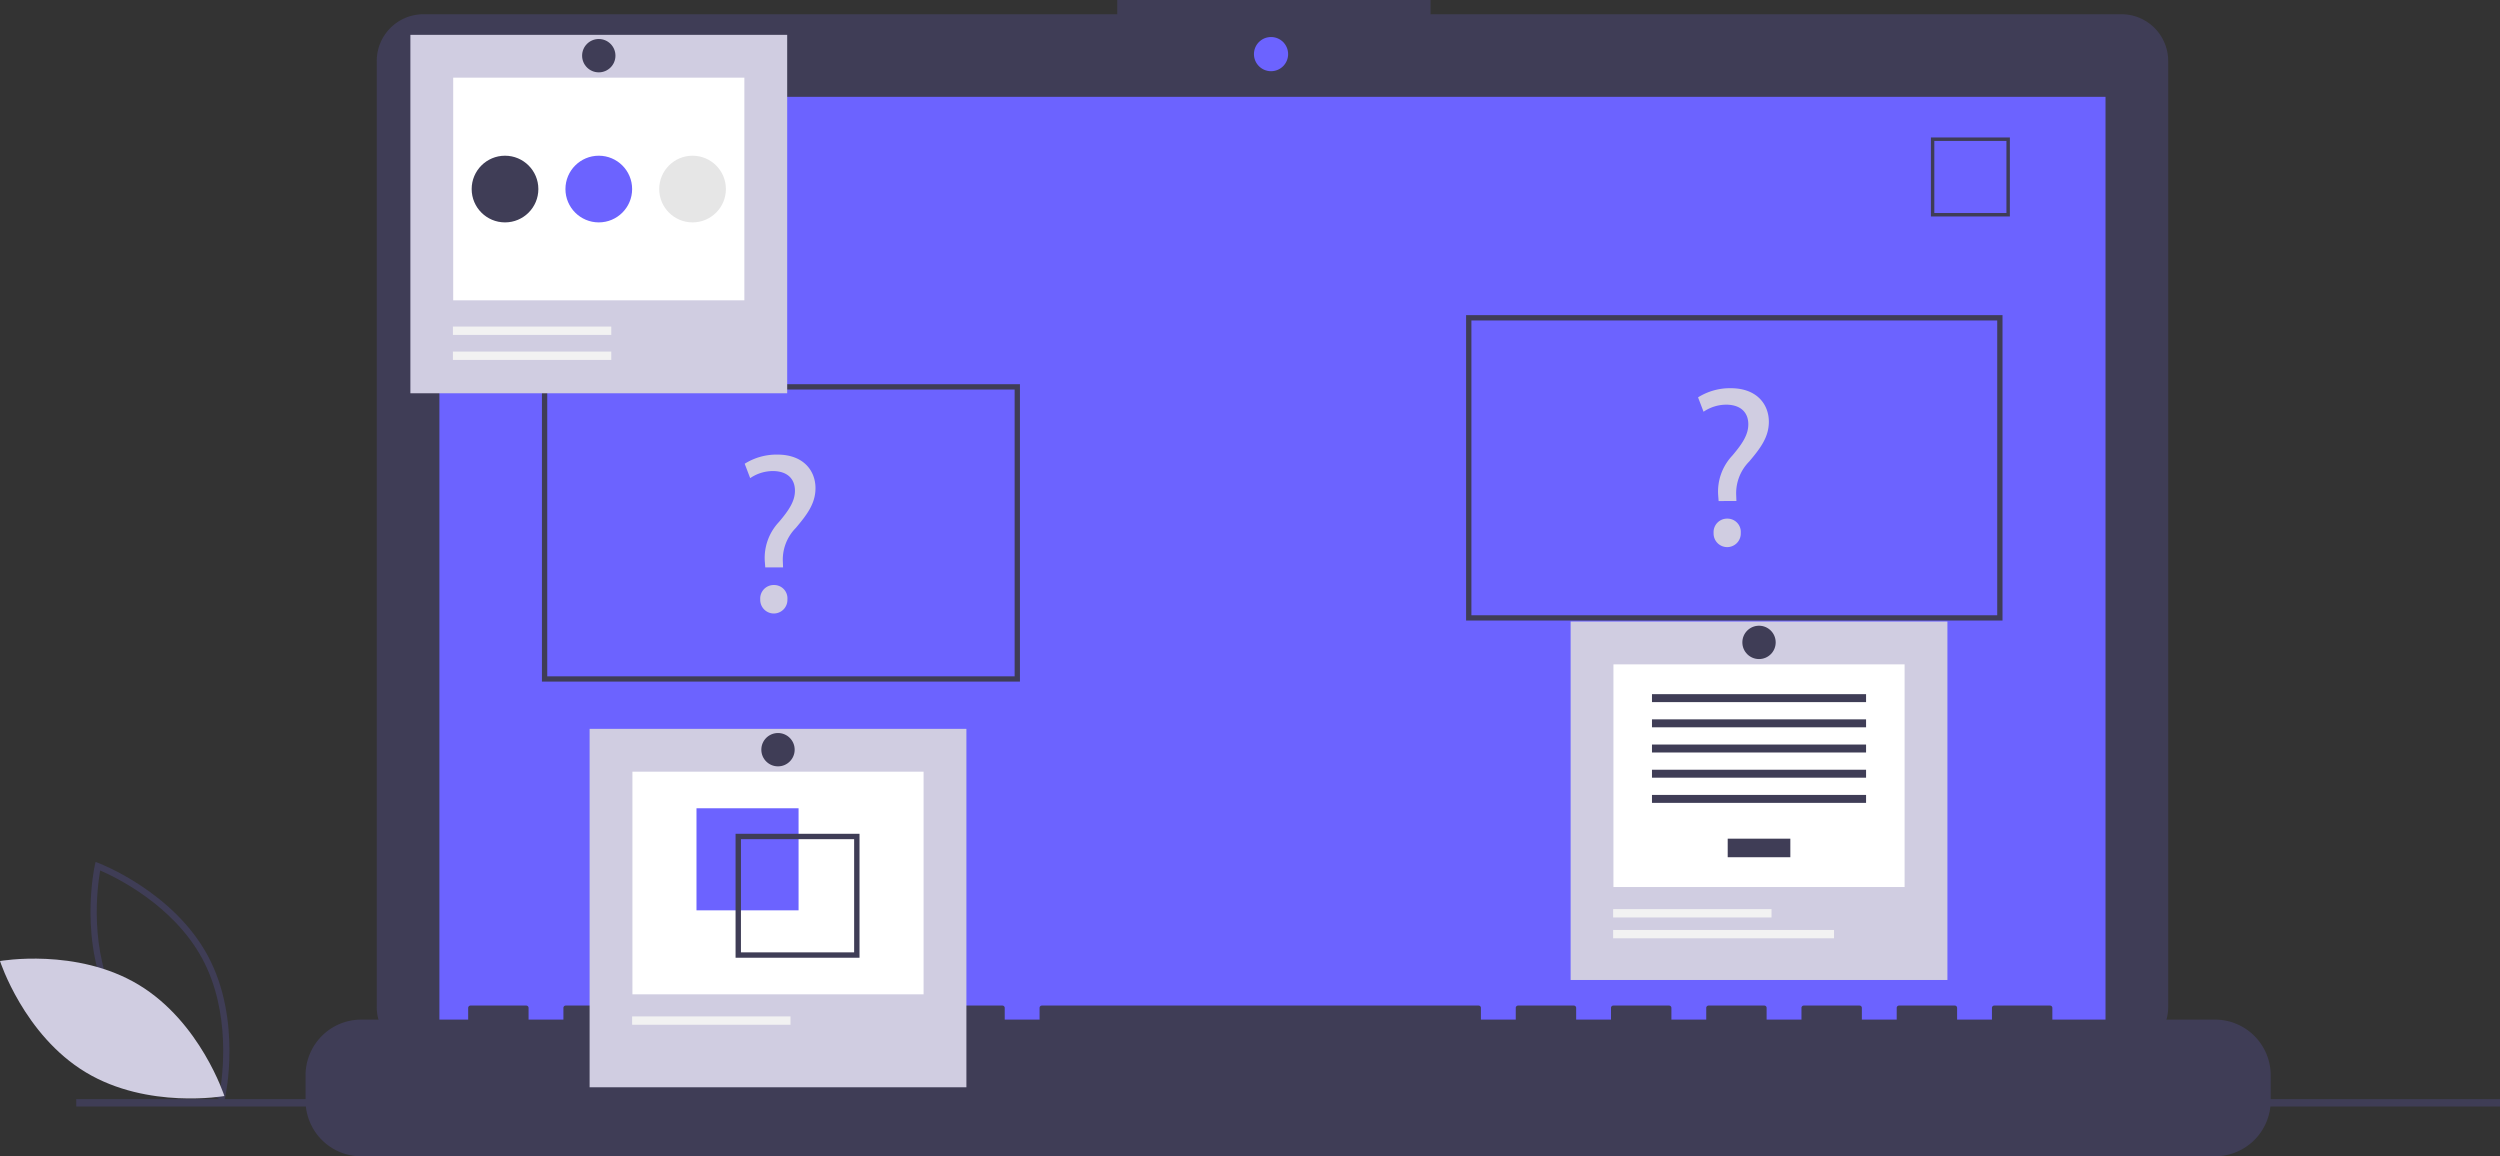 <svg xmlns="http://www.w3.org/2000/svg" width="409.609" height="189.453" viewBox="0 0 409.609 189.453"><rect x="0" y="0" width="409.609" height="189.453" fill="#333333" stroke="none"/><path d="M185.311,596l-.551-.206c-.121-.046-12.18-4.666-17.828-15.141s-2.883-23.09-2.854-23.215l.13-.575.551.207c.121.046,12.179,4.666,17.828,15.141s2.883,23.09,2.854,23.216Zm-17.475-15.836c4.776,8.857,14.3,13.4,16.719,14.434.459-2.588,1.9-13.052-2.873-21.9s-14.3-13.395-16.719-14.434c-.459,2.589-1.9,13.052,2.873,21.9Z" transform="translate(-148.548 -415.639)" fill="#3f3d56"></path><path d="M152,597.542c10.152,6.107,14.061,18.239,14.061,18.239s-12.549,2.229-22.7-3.878S129.3,593.664,129.3,593.664,141.847,591.435,152,597.542Z" transform="translate(-129.298 -436.204)" fill="#d0cde1"></path><path d="M557.023,234.623h-113.2V232.29h-51.33v2.333H278.825a7.657,7.657,0,0,0-7.657,7.657V397.287a7.657,7.657,0,0,0,7.657,7.657h278.2a7.657,7.657,0,0,0,7.657-7.657V242.28a7.657,7.657,0,0,0-7.658-7.657Z" transform="translate(-209.439 -232.29)" fill="#3f3d56"></path><rect width="272.981" height="153.989" transform="translate(71.994 15.866)" fill="#6c63ff"></rect><ellipse cx="2.8" cy="2.8" rx="2.8" ry="2.8" transform="translate(205.451 6.066)" fill="#6c63ff"></ellipse><path d="M869.336,297H856.4v-12.94h12.94Zm-12.377-.563h11.815V284.62H856.959Z" transform="translate(-540.033 -261.533)" fill="#3f3d56"></path><path d="M557.2,613.246H530.557v-1.919a.381.381,0,0,0-.381-.381h-9.134a.381.381,0,0,0-.381.381v1.919h-5.709v-1.919a.381.381,0,0,0-.381-.381h-9.134a.381.381,0,0,0-.381.381v1.919h-5.709v-1.919a.381.381,0,0,0-.381-.381h-9.134a.381.381,0,0,0-.381.381v1.919h-5.709v-1.919a.381.381,0,0,0-.381-.381H474.23a.38.38,0,0,0-.38.381v1.919h-5.709v-1.919a.381.381,0,0,0-.381-.381h-9.134a.381.381,0,0,0-.381.381v1.919h-5.709v-1.919a.381.381,0,0,0-.381-.381h-9.134a.38.38,0,0,0-.381.381v1.919h-5.709v-1.919a.381.381,0,0,0-.381-.381H365a.381.381,0,0,0-.381.381v1.919h-5.709v-1.919a.381.381,0,0,0-.381-.381H349.4a.381.381,0,0,0-.381.381v1.919h-5.709v-1.919a.381.381,0,0,0-.381-.381h-9.134a.381.381,0,0,0-.381.381v1.919H327.7v-1.919a.381.381,0,0,0-.381-.381h-9.134a.381.381,0,0,0-.381.381v1.919H312.1v-1.919a.381.381,0,0,0-.381-.381h-9.134a.381.381,0,0,0-.381.381v1.919H296.5v-1.919a.381.381,0,0,0-.381-.381h-9.134a.381.381,0,0,0-.381.381v1.919h-5.709v-1.919a.381.381,0,0,0-.381-.381h-9.134a.38.38,0,0,0-.38.381v1.919H253.49a9.134,9.134,0,0,0-9.134,9.134v4.13a9.134,9.134,0,0,0,9.134,9.134H557.2a9.134,9.134,0,0,0,9.134-9.134v-4.13a9.134,9.134,0,0,0-9.134-9.134Z" transform="translate(-194.293 -446.191)" fill="#3f3d56"></path><rect width="397.117" height="1.212" transform="translate(12.492 180.082)" fill="#3f3d56"></rect><path d="M769.261,401H681.37V350.961h87.891Zm-87.021-.87h86.151v-48.3H682.24Z" transform="translate(-441.161 -299.327)" fill="#3f3d56"></path><path d="M411.689,425.693H333.37V376.961h78.319Zm-77.449-.87h76.578V377.831H334.24Z" transform="translate(-244.577 -314.014)" fill="#3f3d56"></path><path d="M413.092,421.962l-.075-.973a8.589,8.589,0,0,1,2.32-6.473c1.684-1.984,2.619-3.443,2.619-5.126,0-1.908-1.2-3.18-3.555-3.218a6.648,6.648,0,0,0-3.779,1.16l-.9-2.357a9.81,9.81,0,0,1,5.351-1.5c4.3,0,6.249,2.657,6.249,5.5,0,2.545-1.422,4.378-3.218,6.511a7.392,7.392,0,0,0-2.133,5.5l.037.973Zm-.823,5.239a2.212,2.212,0,0,1,2.245-2.357,2.183,2.183,0,0,1,2.208,2.357,2.228,2.228,0,1,1-4.453,0Z" transform="translate(-287.709 -328.993)" fill="#d0cde1"></path><path d="M772.092,396.962l-.075-.973a8.589,8.589,0,0,1,2.32-6.473c1.684-1.984,2.619-3.443,2.619-5.126,0-1.908-1.2-3.18-3.555-3.218a6.648,6.648,0,0,0-3.779,1.16l-.9-2.357a9.81,9.81,0,0,1,5.351-1.5c4.3,0,6.249,2.657,6.249,5.5,0,2.545-1.422,4.378-3.218,6.511a7.392,7.392,0,0,0-2.133,5.5l.037.973Zm-.823,5.239a2.212,2.212,0,0,1,2.245-2.357,2.183,2.183,0,0,1,2.208,2.357,2.228,2.228,0,1,1-4.453,0Z" transform="translate(-490.507 -314.87)" fill="#d0cde1"></path><rect width="61.736" height="58.725" transform="translate(67.239 5.71)" fill="#d0cde1"></rect><rect width="47.705" height="36.48" transform="translate(74.254 12.725)" fill="#fff"></rect><rect width="25.948" height="1.366" transform="translate(74.207 53.509)" fill="#f2f2f2"></rect><rect width="25.948" height="1.366" transform="translate(74.207 57.606)" fill="#f2f2f2"></rect><ellipse cx="5.463" cy="5.463" rx="5.463" ry="5.463" transform="translate(77.28 25.512)" fill="#3f3d56"></ellipse><ellipse cx="5.463" cy="5.463" rx="5.463" ry="5.463" transform="translate(92.644 25.512)" fill="#6c63ff"></ellipse><ellipse cx="5.463" cy="5.463" rx="5.463" ry="5.463" transform="translate(108.008 25.512)" fill="#e6e6e6"></ellipse><ellipse cx="2.731" cy="2.731" rx="2.731" ry="2.731" transform="translate(95.375 6.392)" fill="#3f3d56"></ellipse><rect width="61.736" height="58.725" transform="translate(96.603 119.418)" fill="#d0cde1"></rect><rect width="47.705" height="36.48" transform="translate(103.618 126.434)" fill="#fff"></rect><rect width="16.724" height="16.724" transform="translate(114.116 132.429)" fill="#6c63ff"></rect><path d="M406.284,546.262V566.57h20.308V546.262Zm19.427,19.427H407.165V547.143h18.546Z" transform="translate(-285.766 -409.651)" fill="#3f3d56"></path><rect width="25.948" height="1.366" transform="translate(103.571 166.535)" fill="#f2f2f2"></rect><ellipse cx="2.731" cy="2.731" rx="2.731" ry="2.731" transform="translate(124.739 120.101)" fill="#3f3d56"></ellipse><rect width="61.736" height="58.725" transform="translate(257.337 101.838)" fill="#d0cde1"></rect><rect width="47.705" height="36.48" transform="translate(264.352 108.853)" fill="#fff"></rect><rect width="10.263" height="3.041" transform="translate(283.073 137.411)" fill="#3f3d56"></rect><rect width="35.077" height="1.303" transform="translate(270.666 113.733)" fill="#3f3d56"></rect><rect width="35.077" height="1.303" transform="translate(270.666 117.861)" fill="#3f3d56"></rect><rect width="35.077" height="1.303" transform="translate(270.666 121.988)" fill="#3f3d56"></rect><rect width="35.077" height="1.303" transform="translate(270.666 126.116)" fill="#3f3d56"></rect><rect width="35.077" height="1.303" transform="translate(270.666 130.243)" fill="#3f3d56"></rect><rect width="25.948" height="1.366" transform="translate(264.305 148.954)" fill="#f2f2f2"></rect><rect width="36.191" height="1.366" transform="translate(264.305 152.368)" fill="#f2f2f2"></rect><ellipse cx="2.731" cy="2.731" rx="2.731" ry="2.731" transform="translate(285.473 102.52)" fill="#3f3d56"></ellipse></svg>